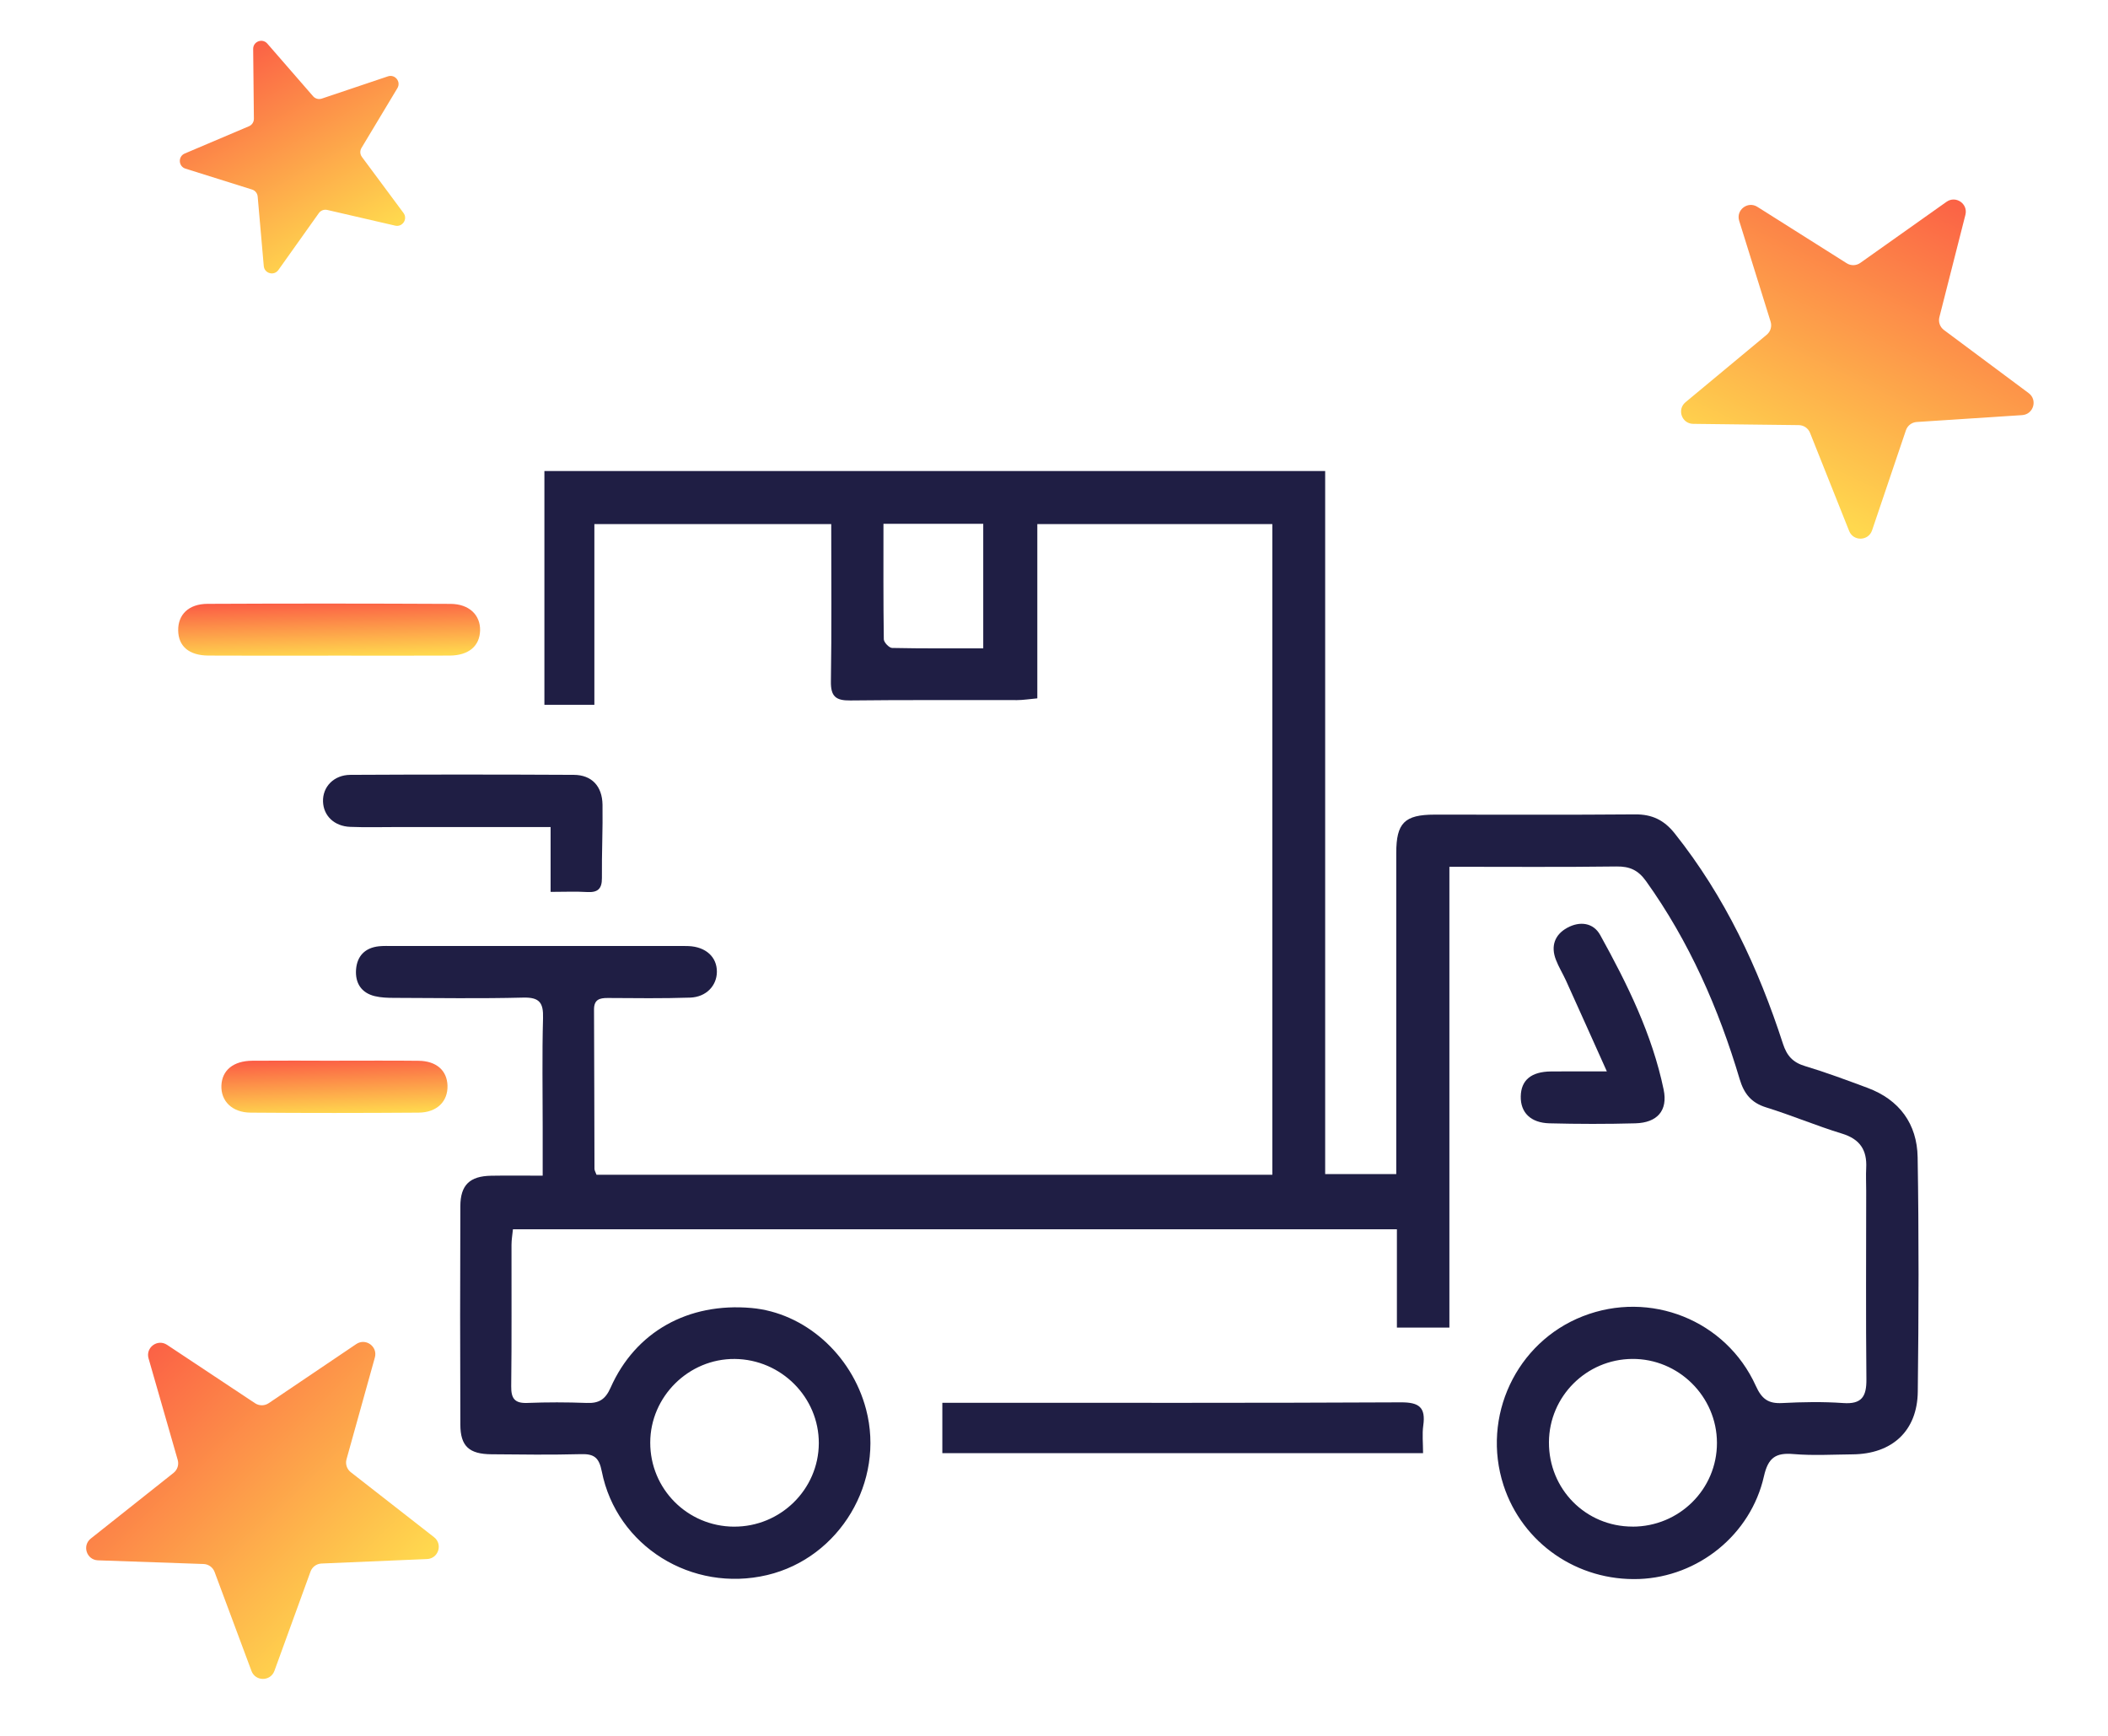 <?xml version="1.0" encoding="UTF-8"?> <svg xmlns="http://www.w3.org/2000/svg" width="102" height="84" viewBox="0 0 102 84" fill="none"><g clip-path="url(#clip0_644_2109)"><path d="M26.259 56.892C26.259 56.036 26.259 55.291 26.259 54.548C26.259 52.786 26.227 51.024 26.276 49.264C26.297 48.523 26.104 48.255 25.316 48.275C23.238 48.328 21.157 48.295 19.079 48.288C18.765 48.288 18.44 48.278 18.136 48.205C17.477 48.045 17.182 47.565 17.228 46.919C17.277 46.264 17.661 45.865 18.331 45.792C18.56 45.768 18.793 45.778 19.023 45.778C23.615 45.778 28.208 45.778 32.8 45.778C32.973 45.778 33.147 45.775 33.319 45.782C34.154 45.818 34.693 46.311 34.688 47.028C34.683 47.7 34.171 48.25 33.392 48.276C32.063 48.32 30.735 48.302 29.406 48.294C29.003 48.292 28.741 48.373 28.743 48.854C28.757 51.423 28.755 53.994 28.765 56.563C28.765 56.643 28.819 56.723 28.864 56.848H61.565V25.362H50.193V33.794C49.808 33.828 49.508 33.879 49.206 33.879C46.52 33.886 43.833 33.863 41.148 33.896C40.443 33.905 40.193 33.705 40.205 32.971C40.245 30.461 40.221 27.949 40.221 25.361H28.76V34.106H26.342V22.795H64.121V56.815H67.561C67.561 56.498 67.561 56.164 67.561 55.831C67.561 50.979 67.561 46.129 67.561 41.277C67.561 39.828 67.959 39.423 69.41 39.421C72.644 39.418 75.88 39.437 79.114 39.409C79.942 39.402 80.523 39.685 81.037 40.333C83.46 43.379 85.082 46.836 86.272 50.509C86.463 51.095 86.752 51.413 87.342 51.59C88.362 51.896 89.362 52.271 90.362 52.642C91.911 53.218 92.761 54.39 92.789 55.998C92.852 59.78 92.841 63.563 92.796 67.345C92.773 69.25 91.55 70.361 89.642 70.378C88.689 70.387 87.731 70.444 86.784 70.364C85.917 70.289 85.554 70.541 85.351 71.442C84.71 74.275 82.165 76.304 79.315 76.41C76.326 76.519 73.663 74.678 72.751 71.874C71.675 68.555 73.362 64.957 76.588 63.695C79.837 62.424 83.516 63.875 84.96 67.066C85.246 67.699 85.564 67.932 86.238 67.895C87.217 67.844 88.204 67.826 89.182 67.895C90.09 67.962 90.319 67.576 90.31 66.741C90.279 63.71 90.3 60.678 90.3 57.645C90.3 57.27 90.281 56.893 90.3 56.518C90.345 55.652 89.998 55.123 89.13 54.857C87.89 54.479 86.692 53.97 85.455 53.587C84.731 53.362 84.384 52.915 84.177 52.219C83.158 48.799 81.74 45.567 79.652 42.645C79.27 42.11 78.864 41.921 78.216 41.93C75.564 41.965 72.909 41.944 70.132 41.944V64.245H67.592V59.487H24.82C24.795 59.742 24.75 59.992 24.75 60.242C24.745 62.523 24.764 64.804 24.736 67.085C24.729 67.68 24.908 67.915 25.521 67.89C26.472 67.852 27.427 67.854 28.38 67.89C28.974 67.915 29.288 67.731 29.545 67.151C30.749 64.439 33.301 63.025 36.356 63.295C38.927 63.523 41.203 65.533 41.906 68.196C42.83 71.701 40.635 75.384 37.125 76.218C33.48 77.082 29.833 74.825 29.118 71.199C28.986 70.532 28.746 70.35 28.111 70.368C26.668 70.406 25.222 70.388 23.78 70.374C22.697 70.366 22.278 69.982 22.275 68.939C22.261 65.417 22.261 61.893 22.275 58.371C22.278 57.34 22.733 56.913 23.766 56.895C24.544 56.881 25.321 56.892 26.262 56.892H26.259ZM35.516 73.876C37.764 73.888 39.609 72.074 39.62 69.845C39.63 67.621 37.801 65.783 35.554 65.762C33.327 65.741 31.466 67.58 31.463 69.807C31.459 72.053 33.263 73.865 35.516 73.877V73.876ZM78.989 73.876C81.254 73.879 83.084 72.064 83.078 69.819C83.073 67.576 81.219 65.743 78.976 65.76C76.758 65.778 74.961 67.574 74.949 69.788C74.937 72.06 76.727 73.871 78.989 73.874V73.876ZM47.577 25.348H42.748C42.748 27.253 42.738 29.095 42.765 30.935C42.767 31.084 43.024 31.353 43.166 31.355C44.626 31.386 46.088 31.374 47.576 31.374V25.348H47.577Z" fill="#1F1E44"></path><path d="M45.597 67.882C46.029 67.882 46.395 67.882 46.763 67.882C53.771 67.882 60.779 67.897 67.787 67.861C68.677 67.856 68.99 68.112 68.868 68.982C68.809 69.399 68.858 69.833 68.858 70.319H45.597V67.882Z" fill="#1F1E44"></path><path d="M26.644 40.022C24.037 40.022 21.617 40.022 19.197 40.022C18.447 40.022 17.697 40.043 16.947 40.013C16.173 39.984 15.654 39.477 15.63 38.793C15.605 38.081 16.147 37.5 16.956 37.496C20.56 37.477 24.165 37.477 27.769 37.496C28.632 37.502 29.14 38.041 29.154 38.942C29.172 40.123 29.113 41.305 29.125 42.487C29.13 43.022 28.916 43.197 28.402 43.166C27.859 43.133 27.314 43.159 26.642 43.159V40.024L26.644 40.022Z" fill="#1F1E44"></path><path d="M15.878 31.728C13.946 31.728 12.016 31.735 10.084 31.724C9.146 31.718 8.632 31.275 8.622 30.508C8.612 29.744 9.124 29.225 10.04 29.221C13.96 29.202 17.881 29.204 21.803 29.223C22.707 29.228 23.247 29.766 23.23 30.508C23.212 31.263 22.679 31.719 21.759 31.724C19.799 31.735 17.838 31.728 15.878 31.726V31.728Z" fill="url(#paint0_linear_644_2109)"></path><path d="M77.752 51.849C77.041 50.267 76.412 48.86 75.775 47.455C75.621 47.115 75.419 46.794 75.286 46.445C75.029 45.784 75.227 45.23 75.834 44.897C76.437 44.567 77.096 44.641 77.431 45.251C78.742 47.622 79.943 50.052 80.499 52.727C80.71 53.746 80.188 54.33 79.129 54.359C77.746 54.397 76.36 54.394 74.978 54.359C74.06 54.336 73.569 53.833 73.585 53.054C73.6 52.269 74.09 51.859 75.048 51.849C75.874 51.84 76.699 51.847 77.756 51.847L77.752 51.849Z" fill="#1F1E44"></path><path d="M16.275 51.328C17.602 51.328 18.93 51.318 20.256 51.333C21.119 51.344 21.631 51.802 21.653 52.535C21.676 53.297 21.148 53.835 20.254 53.842C17.543 53.862 14.831 53.864 12.12 53.842C11.229 53.835 10.684 53.279 10.713 52.533C10.741 51.79 11.29 51.337 12.208 51.33C13.564 51.319 14.92 51.326 16.275 51.33V51.328Z" fill="url(#paint1_linear_644_2109)"></path></g><path d="M12.935 2.11L15.15 4.658C15.254 4.777 15.419 4.822 15.569 4.772L18.77 3.695C19.114 3.579 19.416 3.954 19.229 4.266L17.49 7.161C17.409 7.296 17.417 7.467 17.512 7.594L19.524 10.306C19.741 10.597 19.477 11 19.123 10.919L15.833 10.159C15.679 10.124 15.519 10.185 15.427 10.314L13.47 13.066C13.259 13.362 12.795 13.236 12.763 12.874L12.468 9.51C12.454 9.353 12.347 9.219 12.196 9.172L8.975 8.161C8.629 8.053 8.605 7.571 8.939 7.429L12.047 6.109C12.193 6.048 12.286 5.904 12.285 5.746L12.25 2.37C12.246 2.007 12.696 1.836 12.935 2.11Z" fill="url(#paint2_linear_644_2109)"></path><path d="M95.101 10.394L93.841 15.349C93.782 15.582 93.869 15.825 94.061 15.969L98.162 19.024C98.603 19.352 98.395 20.052 97.846 20.088L92.744 20.421C92.505 20.437 92.299 20.595 92.222 20.821L90.584 25.665C90.409 26.185 89.679 26.205 89.475 25.695L87.582 20.945C87.493 20.723 87.28 20.576 87.04 20.572L81.927 20.511C81.377 20.504 81.133 19.817 81.556 19.465L85.488 16.197C85.672 16.044 85.746 15.795 85.675 15.567L84.154 10.685C83.99 10.161 84.569 9.717 85.034 10.009L89.358 12.74C89.56 12.868 89.819 12.861 90.015 12.722L94.186 9.766C94.635 9.448 95.236 9.861 95.101 10.394Z" fill="url(#paint3_linear_644_2109)"></path><path d="M8.083 65.078L12.343 67.905C12.543 68.037 12.802 68.036 13.001 67.902L17.239 65.041C17.695 64.734 18.286 65.16 18.139 65.69L16.767 70.616C16.703 70.847 16.784 71.093 16.973 71.241L21.003 74.387C21.436 74.725 21.213 75.421 20.665 75.444L15.556 75.661C15.317 75.671 15.108 75.825 15.025 76.05L13.278 80.856C13.089 81.372 12.36 81.375 12.168 80.859L10.383 76.068C10.3 75.844 10.089 75.693 9.85 75.684L4.74 75.506C4.191 75.487 3.963 74.794 4.393 74.453L8.399 71.274C8.586 71.125 8.665 70.878 8.599 70.648L7.188 65.734C7.036 65.206 7.624 64.775 8.083 65.078Z" fill="url(#paint4_linear_644_2109)"></path><defs><linearGradient id="paint0_linear_644_2109" x1="8.987" y1="29.25" x2="9.062" y2="31.975" gradientUnits="userSpaceOnUse"><stop stop-color="#FB5B45"></stop><stop offset="1" stop-color="#FFD84E"></stop></linearGradient><linearGradient id="paint1_linear_644_2109" x1="10.986" y1="51.367" x2="11.087" y2="54.102" gradientUnits="userSpaceOnUse"><stop stop-color="#FB5B45"></stop><stop offset="1" stop-color="#FFD84E"></stop></linearGradient><linearGradient id="paint2_linear_644_2109" x1="7.562" y1="4.069" x2="13.219" y2="14.078" gradientUnits="userSpaceOnUse"><stop stop-color="#FB5B45"></stop><stop offset="1" stop-color="#FFD84E"></stop></linearGradient><linearGradient id="paint3_linear_644_2109" x1="88.028" y1="5.397" x2="80.451" y2="21.071" gradientUnits="userSpaceOnUse"><stop stop-color="#FB5B45"></stop><stop offset="1" stop-color="#FFD84E"></stop></linearGradient><linearGradient id="paint4_linear_644_2109" x1="1.029" y1="70.102" x2="13.319" y2="82.433" gradientUnits="userSpaceOnUse"><stop stop-color="#FB5B45"></stop><stop offset="1" stop-color="#FFD84E"></stop></linearGradient><clipPath id="clip0_644_2109"><rect width="84.211" height="53.617" fill="white" transform="translate(8.622 22.795)"></rect></clipPath></defs></svg> 